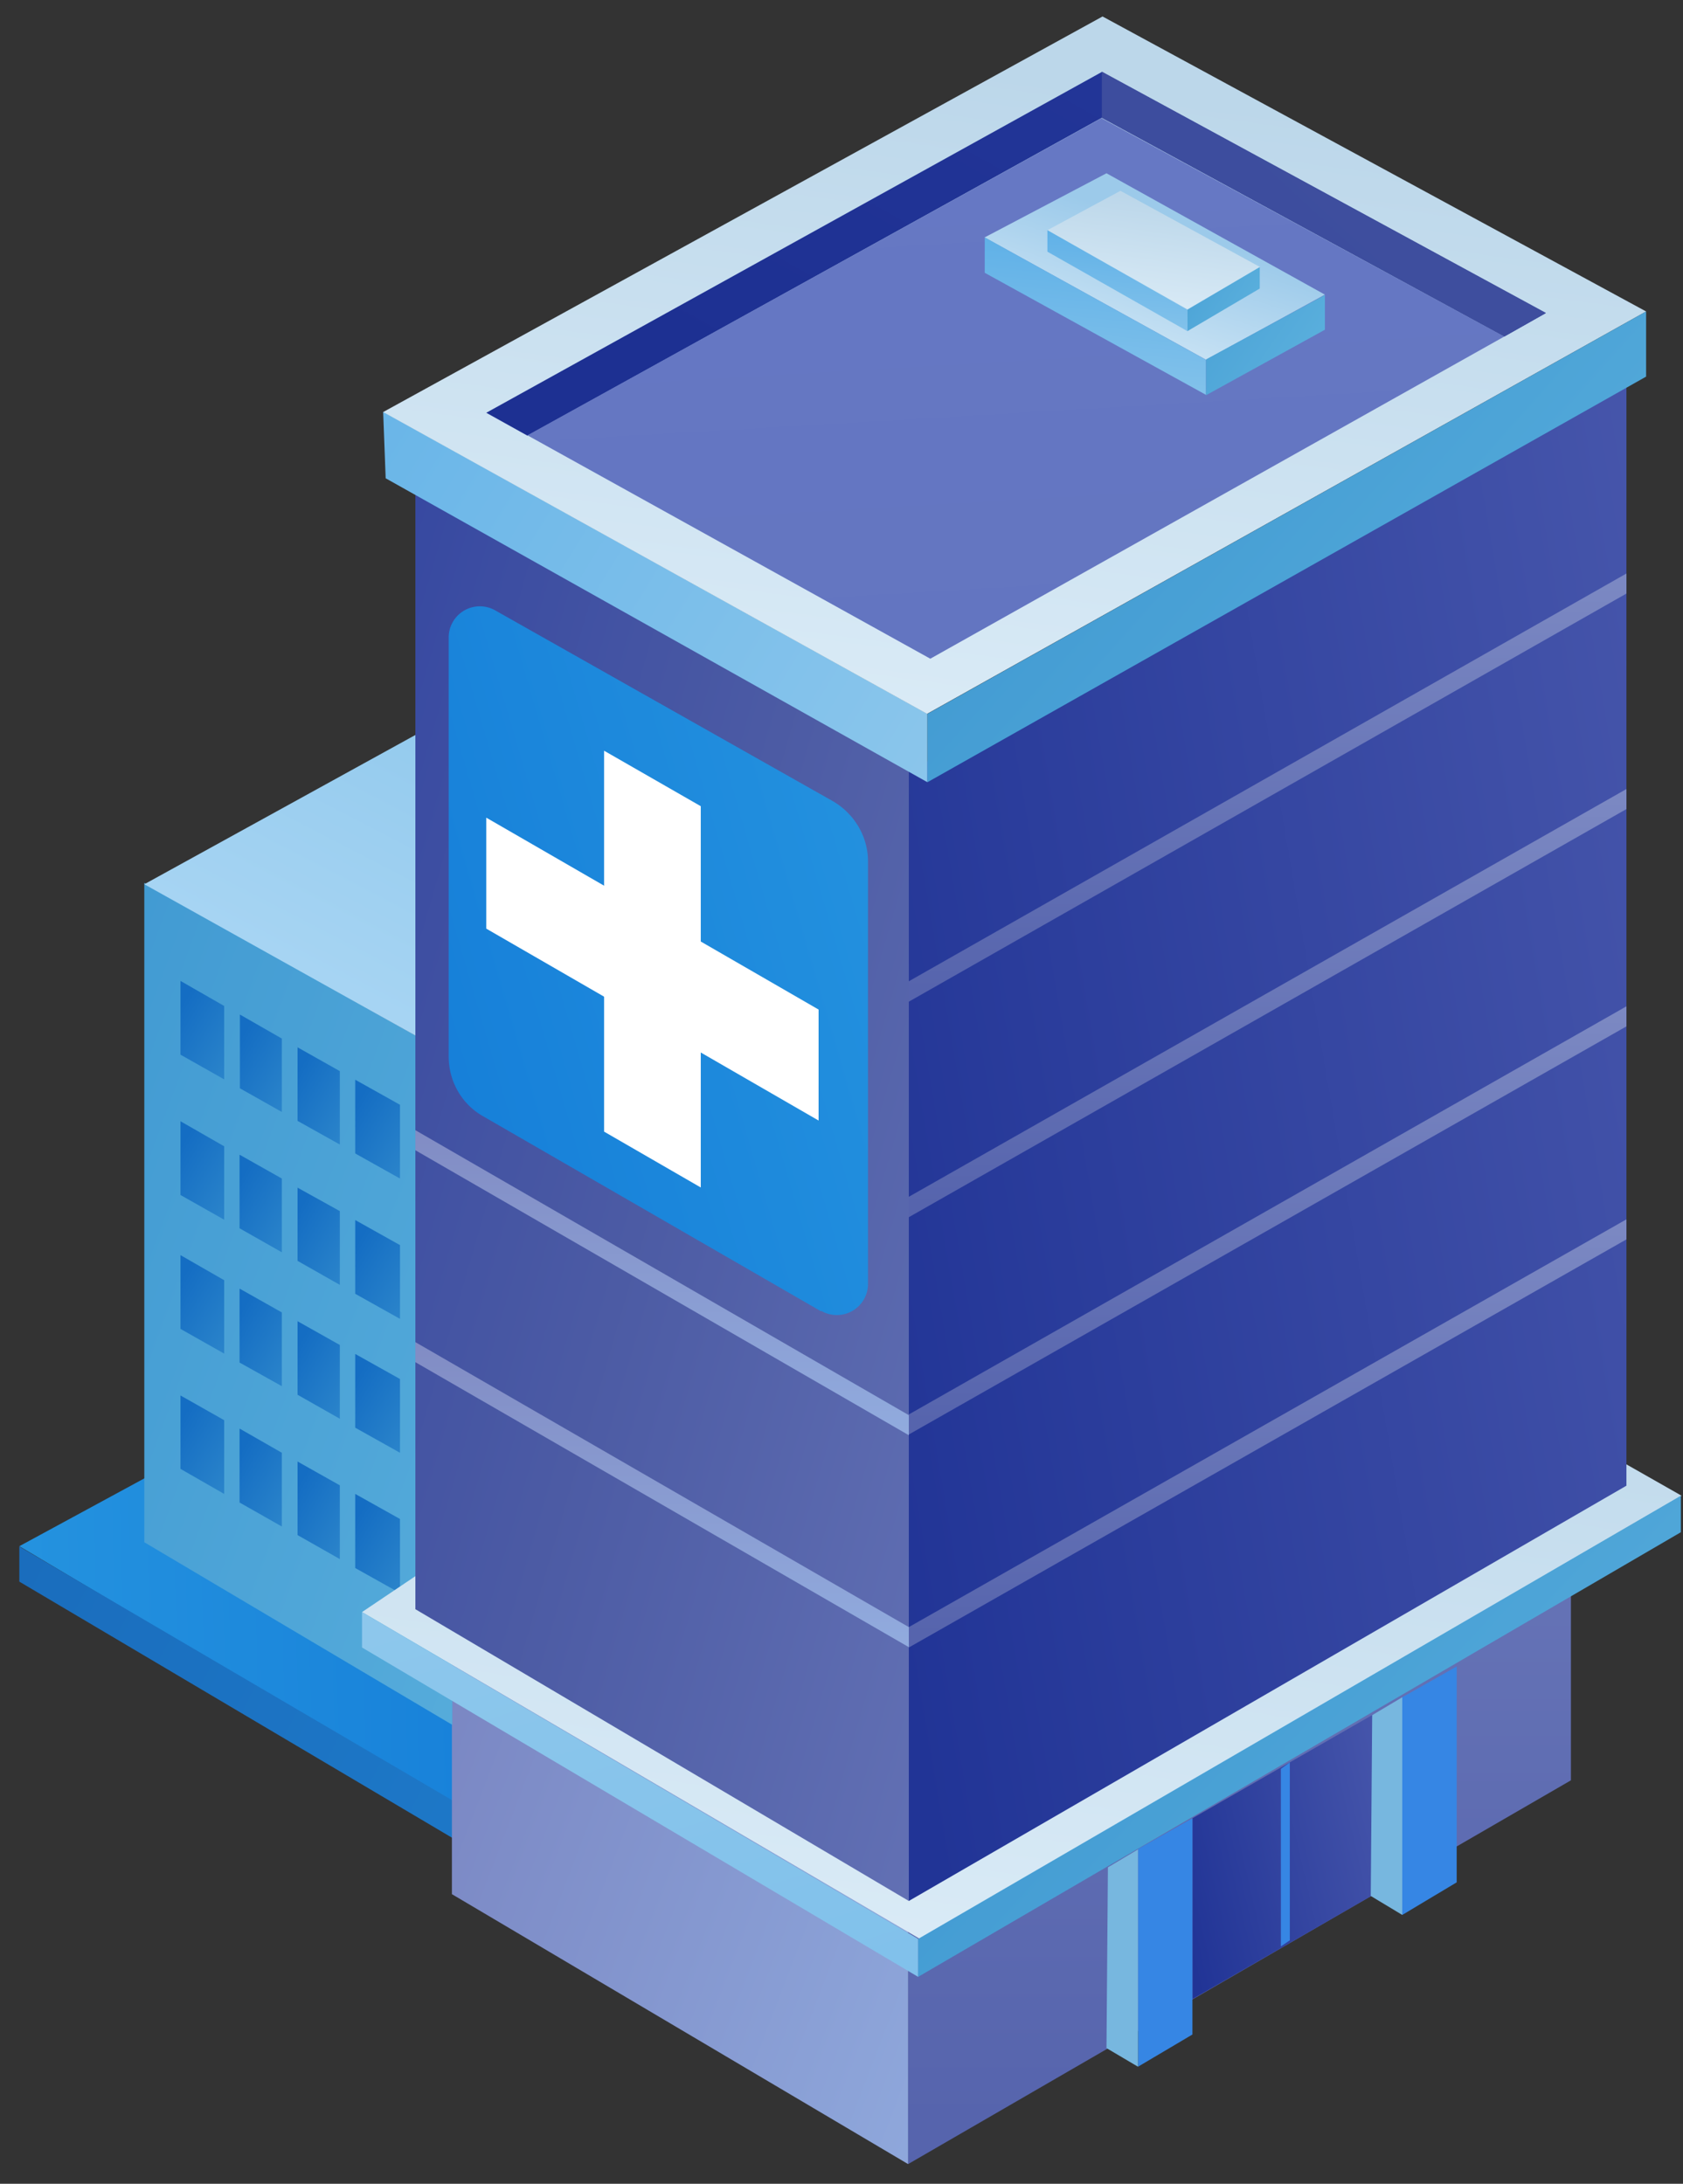 <svg xmlns="http://www.w3.org/2000/svg" fill="none" viewBox="0 0 47 61">
  <rect x="0" y="0" width="47" height="61" fill="#333333" stroke="none"/>
  <path fill="url(#a)" d="M18.12 33.65.54 43.19l16.37 9.74 20.3-13-18.79-10.78-.3 4.5Z"/>
  <path fill="url(#b)" d="M.54 43.19v.99l15.54 9.2v-1.07L.54 43.2Z"/>
  <path fill="url(#c)" d="M25.36 31.3v29.15l-12.74-7.54V24.14l12.74 7.15Z"/>
  <path fill="url(#d)" d="M43.87 21.26v28.47L25.36 60.45V31.3l18.5-10.03Z"/>
  <path fill="url(#e)" d="M4.03 24.66v18.42l8.6 5.1V29.5l-8.6-4.84Z"/>
  <path fill="url(#f)" d="m23.9 23.12-8.56-4.65L4.03 24.7l8.6 4.8 11.27-6.38Z"/>
  <path fill="url(#g)" d="m5.04 27.4 1.22.7v2.05l-1.22-.69v-2.05Z"/>
  <path fill="url(#h)" d="m6.7 28.34 1.17.67v2.05L6.7 30.4v-2.06Z"/>
  <path fill="url(#i)" d="m8.3 29.25 1.19.67v2.05l-1.18-.66v-2.06Z"/>
  <path fill="url(#j)" d="M11.17 30.86v2.06l-1.25-.7v-2.06l1.25.7Z"/>
  <path fill="url(#k)" d="m5.04 31.32 1.22.7v2.05l-1.22-.69v-2.06Z"/>
  <path fill="url(#l)" d="m6.7 32.26 1.17.66v2.06l-1.18-.67v-2.05Z"/>
  <path fill="url(#m)" d="m8.3 33.17 1.19.66v2.06l-1.18-.67v-2.05Z"/>
  <path fill="url(#n)" d="M11.17 34.78v2.06l-1.25-.7v-2.06l1.25.7Z"/>
  <path fill="url(#o)" d="m5.04 35.06 1.22.7v2.05l-1.22-.69v-2.06Z"/>
  <path fill="url(#p)" d="m6.7 36 1.17.66v2.06l-1.18-.66V36Z"/>
  <path fill="url(#q)" d="m8.3 36.9 1.19.67v2.06l-1.18-.67V36.9Z"/>
  <path fill="url(#r)" d="M11.17 38.52v2.06l-1.25-.7v-2.06l1.25.7Z"/>
  <path fill="url(#s)" d="m5.04 38.98 1.22.69v2.06l-1.22-.7v-2.05Z"/>
  <path fill="url(#t)" d="m6.7 39.91 1.17.67v2.06l-1.18-.67v-2.06Z"/>
  <path fill="url(#u)" d="m8.3 40.82 1.19.67v2.06l-1.18-.67v-2.06Z"/>
  <path fill="url(#v)" d="M11.17 42.44v2.06l-1.25-.7v-2.07l1.25.7Z"/>
  <path fill="url(#w)" d="m12.25 43.59-2.14 1.44 15.58 9.13 21.27-12.38L28 31 12.25 43.6Z"/>
  <path fill="url(#x)" d="M25.38 21.55V53.1L11.6 44.95V13.8l13.78 7.74Z"/>
  <path fill="url(#y)" d="M25.38 39.53v.56L11.6 32.13v-.56l13.78 7.96Z"/>
  <path fill="url(#z)" d="M25.38 45.45v.56L11.6 38.05v-.56l13.78 7.96Z"/>
  <path fill="url(#A)" d="M45.42 10.68V41.5L25.38 53.1V21.55l20.04-10.87Z"/>
  <path fill="url(#B)" d="m10.77 13.36 15.13 8.49v-1.91L10.7 11.5l.07 1.85Z"/>
  <path fill="url(#C)" d="M45.97 8.7 30.79.46 10.7 11.51l15.19 8.43L45.97 8.7Z"/>
  <path fill="url(#D)" d="M25.9 19.94 45.97 8.7v1.82L25.9 21.85v-1.91Z"/>
  <path fill="url(#E)" d="m43.16 8.75-1.15.65-11.24-6.11-16.04 8.88-1.15-.64 17.19-9.52 12.4 6.74Z"/>
  <path fill="url(#F)" d="m42.01 9.4-16.03 9-11.25-6.24L30.76 3.3l11.25 6.1Z"/>
  <path fill="url(#G)" d="m43.16 8.75-1.15.65-11.24-6.11V2l12.4 6.74Z"/>
  <path fill="url(#H)" d="m27.5 6.63 3.4-1.79L37 8.23l-3.32 1.82-6.19-3.42Z"/>
  <path fill="url(#I)" d="M27.5 6.63v.99l6.18 3.41v-.98L27.5 6.63Z"/>
  <path fill="url(#J)" d="M37 8.23v.98l-3.32 1.83v-1L37 8.24Z"/>
  <path fill="url(#K)" d="m29.25 6.43 2.04-1.1 3.9 2.13-2.03 1.18-3.91-2.21Z"/>
  <path fill="url(#L)" d="M29.25 6.43v.6l3.91 2.22v-.6l-3.91-2.22Z"/>
  <path fill="url(#M)" d="M35.18 7.46v.6l-2.02 1.19v-.6l2.02-1.19Z"/>
  <path fill="url(#N)" d="M10.11 45.03v.99l15.53 9.2v-1.06l-15.53-9.13Z"/>
  <path fill="url(#O)" d="M25.64 54.16v1.06l21.3-12.42v-1.02l-21.3 12.38Z"/>
  <path fill="url(#P)" d="M33.3 50.8v5.04l5.05-2.91v-5.04l-5.05 2.9Z"/>
  <path fill="#3686E4" d="m36.02 54.2-.25.17v-4.96l.25-.18v4.97Zm-2.72-3.4v6.03l-1.52.9v-6.08l1.52-.86Z"/>
  <path fill="#77B7DF" d="m31.78 57.73-.88-.52.04-5.05.84-.5v6.07Z"/>
  <path fill="#3686E4" d="M40.68 46.55v6.03l-1.52.91v-6.08l1.52-.86Z"/>
  <path fill="#77B7DF" d="m39.16 53.49-.88-.53.04-5.05.84-.5v6.08Z"/>
  <path fill="url(#Q)" d="m22.93 36.63-9.44-5.45c-.6-.34-.96-.98-.96-1.67V17.8a.87.87 0 0 1 1.3-.75l9.43 5.33c.6.35.98.99.98 1.68v11.8a.87.87 0 0 1-1.3.76Z"/>
  <path fill="#fff" d="M13.58 25.94v-3.1l9.28 5.36v3.1l-9.28-5.36Z"/>
  <path fill="#fff" d="m16.87 20.97 2.7 1.55v10.65l-2.7-1.56V20.97Z"/>
  <path fill="url(#R)" d="M45.42 16.02v.56l-20.04 11.4v-.57l20.04-11.39Z"/>
  <path fill="url(#S)" d="M45.42 22.04v.56L25.38 34v-.57l20.04-11.39Z"/>
  <path fill="url(#T)" d="M45.42 28.11v.56l-20.04 11.4v-.56l20.04-11.4Z"/>
  <path fill="url(#U)" d="M45.42 34.06v.56l-20.04 11.4v-.57l20.04-11.39Z"/>
  <defs>
    <linearGradient id="a" x1="21.15" x2="-3.95" y1="56.45" y2="57.21" gradientUnits="userSpaceOnUse">
      <stop stop-color="#1077D6"/>
      <stop offset="1" stop-color="#2999E1"/>
    </linearGradient>
    <linearGradient id="b" x1="-.06" x2="30.12" y1="44.69" y2="60.45" gradientUnits="userSpaceOnUse">
      <stop stop-color="#1A6DBD"/>
      <stop offset="1" stop-color="#2186D5"/>
    </linearGradient>
    <linearGradient id="c" x1="8.66" x2="26.96" y1="54.63" y2="61.66" gradientUnits="userSpaceOnUse">
      <stop stop-color="#7985C2"/>
      <stop offset="1" stop-color="#91ABDE"/>
    </linearGradient>
    <linearGradient id="d" x1="34.61" x2="34.61" y1="21.26" y2="60.45" gradientUnits="userSpaceOnUse">
      <stop stop-color="#7C89C3"/>
      <stop offset=".97" stop-color="#5664AD"/>
    </linearGradient>
    <linearGradient id="e" x1="-13.51" x2="28.83" y1="19.36" y2="35.02" gradientUnits="userSpaceOnUse">
      <stop offset=".13" stop-color="#338ECC"/>
      <stop offset="1" stop-color="#62B6E0"/>
    </linearGradient>
    <linearGradient id="f" x1="11.7" x2="6.61" y1="18.03" y2="27.85" gradientUnits="userSpaceOnUse">
      <stop stop-color="#8FC8EC"/>
      <stop offset="1" stop-color="#AAD6F4"/>
    </linearGradient>
    <linearGradient id="g" x1="4.6" x2="7.76" y1="28.84" y2="30.76" gradientUnits="userSpaceOnUse">
      <stop stop-color="#146DC3"/>
      <stop offset="1" stop-color="#3C96D0"/>
    </linearGradient>
    <linearGradient id="h" x1="6.27" x2="9.37" y1="29.76" y2="31.58" gradientUnits="userSpaceOnUse">
      <stop stop-color="#146DC3"/>
      <stop offset="1" stop-color="#3C96D0"/>
    </linearGradient>
    <linearGradient id="i" x1="7.88" x2="10.98" y1="30.67" y2="32.5" gradientUnits="userSpaceOnUse">
      <stop stop-color="#146DC3"/>
      <stop offset="1" stop-color="#3C96D0"/>
    </linearGradient>
    <linearGradient id="j" x1="9.48" x2="12.68" y1="31.6" y2="33.56" gradientUnits="userSpaceOnUse">
      <stop stop-color="#146DC3"/>
      <stop offset="1" stop-color="#3C96D0"/>
    </linearGradient>
    <linearGradient id="k" x1="4.6" x2="7.77" y1="32.76" y2="34.67" gradientUnits="userSpaceOnUse">
      <stop stop-color="#146DC3"/>
      <stop offset="1" stop-color="#3C96D0"/>
    </linearGradient>
    <linearGradient id="l" x1="6.27" x2="9.37" y1="33.68" y2="35.5" gradientUnits="userSpaceOnUse">
      <stop stop-color="#146DC3"/>
      <stop offset="1" stop-color="#3C96D0"/>
    </linearGradient>
    <linearGradient id="m" x1="7.88" x2="10.98" y1="34.59" y2="36.41" gradientUnits="userSpaceOnUse">
      <stop stop-color="#146DC3"/>
      <stop offset="1" stop-color="#3C96D0"/>
    </linearGradient>
    <linearGradient id="n" x1="9.48" x2="12.68" y1="35.52" y2="37.48" gradientUnits="userSpaceOnUse">
      <stop stop-color="#146DC3"/>
      <stop offset="1" stop-color="#3C96D0"/>
    </linearGradient>
    <linearGradient id="o" x1="4.6" x2="7.76" y1="36.5" y2="38.41" gradientUnits="userSpaceOnUse">
      <stop stop-color="#146DC3"/>
      <stop offset="1" stop-color="#3C96D0"/>
    </linearGradient>
    <linearGradient id="p" x1="6.27" x2="9.37" y1="37.42" y2="39.24" gradientUnits="userSpaceOnUse">
      <stop stop-color="#146DC3"/>
      <stop offset="1" stop-color="#3C96D0"/>
    </linearGradient>
    <linearGradient id="q" x1="7.88" x2="10.98" y1="38.33" y2="40.15" gradientUnits="userSpaceOnUse">
      <stop stop-color="#146DC3"/>
      <stop offset="1" stop-color="#3C96D0"/>
    </linearGradient>
    <linearGradient id="r" x1="9.48" x2="12.68" y1="39.26" y2="41.22" gradientUnits="userSpaceOnUse">
      <stop stop-color="#146DC3"/>
      <stop offset="1" stop-color="#3C96D0"/>
    </linearGradient>
    <linearGradient id="s" x1="4.6" x2="7.77" y1="40.41" y2="42.33" gradientUnits="userSpaceOnUse">
      <stop stop-color="#146DC3"/>
      <stop offset="1" stop-color="#3C96D0"/>
    </linearGradient>
    <linearGradient id="t" x1="6.27" x2="9.37" y1="41.33" y2="43.15" gradientUnits="userSpaceOnUse">
      <stop stop-color="#146DC3"/>
      <stop offset="1" stop-color="#3C96D0"/>
    </linearGradient>
    <linearGradient id="u" x1="7.88" x2="10.98" y1="42.24" y2="44.07" gradientUnits="userSpaceOnUse">
      <stop stop-color="#146DC3"/>
      <stop offset="1" stop-color="#3C96D0"/>
    </linearGradient>
    <linearGradient id="v" x1="9.48" x2="12.68" y1="43.18" y2="45.14" gradientUnits="userSpaceOnUse">
      <stop stop-color="#146DC3"/>
      <stop offset="1" stop-color="#3C96D0"/>
    </linearGradient>
    <linearGradient id="w" x1="27.34" x2="22.93" y1="32.73" y2="60.97" gradientUnits="userSpaceOnUse">
      <stop stop-color="#BCD7EA"/>
      <stop offset="1" stop-color="#E3F1FA"/>
    </linearGradient>
    <linearGradient id="x" x1="5.76" x2="31.21" y1="31.84" y2="39.24" gradientUnits="userSpaceOnUse">
      <stop stop-color="#3648A1"/>
      <stop offset=".46" stop-color="#4C5BA4"/>
      <stop offset="1" stop-color="#6573B6"/>
    </linearGradient>
    <linearGradient id="y" x1="18.49" x2="18.49" y1="31.57" y2="40.09" gradientUnits="userSpaceOnUse">
      <stop stop-color="#818CC4"/>
      <stop offset="1" stop-color="#91ABDE"/>
    </linearGradient>
    <linearGradient id="z" x1="18.49" x2="18.49" y1="37.49" y2="46.01" gradientUnits="userSpaceOnUse">
      <stop stop-color="#818CC4"/>
      <stop offset="1" stop-color="#91ABDE"/>
    </linearGradient>
    <linearGradient id="A" x1="22.72" x2="51.2" y1="31.97" y2="27.12" gradientUnits="userSpaceOnUse">
      <stop stop-color="#213496"/>
      <stop offset="1" stop-color="#4A59AD"/>
    </linearGradient>
    <linearGradient id="B" x1="4.06" x2="27.48" y1="9.67" y2="24.05" gradientUnits="userSpaceOnUse">
      <stop stop-color="#5EB0E7"/>
      <stop offset="1" stop-color="#8FC8EC"/>
    </linearGradient>
    <linearGradient id="C" x1="27.28" x2="24.02" y1="1.91" y2="25.8" gradientUnits="userSpaceOnUse">
      <stop stop-color="#BCD7EA"/>
      <stop offset="1" stop-color="#E3F1FA"/>
    </linearGradient>
    <linearGradient id="D" x1="-15.01" x2="30.63" y1="5.74" y2="46.53" gradientUnits="userSpaceOnUse">
      <stop offset=".46" stop-color="#338ECC"/>
      <stop offset="1" stop-color="#62B6E0"/>
    </linearGradient>
    <linearGradient id="E" x1="13.58" x2="43.74" y1="7.09" y2="-47.11" gradientUnits="userSpaceOnUse">
      <stop stop-color="#1D3092"/>
      <stop offset="1" stop-color="#3648AA"/>
    </linearGradient>
    <linearGradient id="F" x1="17.12" x2="19.7" y1="4.93" y2="48.83" gradientUnits="userSpaceOnUse">
      <stop stop-color="#6678C4"/>
      <stop offset=".44" stop-color="#6274BF"/>
      <stop offset=".93" stop-color="#5866B2"/>
      <stop offset="1" stop-color="#5664AF"/>
    </linearGradient>
    <linearGradient id="G" x1="183.63" x2="-45.07" y1="-2.07" y2="246.48" gradientUnits="userSpaceOnUse">
      <stop stop-color="#5664A9"/>
      <stop offset=".61" stop-color="#263894"/>
    </linearGradient>
    <linearGradient id="H" x1="32.79" x2="31.08" y1="6.39" y2="11.63" gradientUnits="userSpaceOnUse">
      <stop stop-color="#9CCAEA"/>
      <stop offset="1" stop-color="#E3F1FA"/>
    </linearGradient>
    <linearGradient id="I" x1="29.17" x2="28.61" y1="6.6" y2="11.95" gradientUnits="userSpaceOnUse">
      <stop stop-color="#5EB0E7"/>
      <stop offset="1" stop-color="#8FC8EC"/>
    </linearGradient>
    <linearGradient id="J" x1="26.93" x2="36.11" y1="7.59" y2="13.93" gradientUnits="userSpaceOnUse">
      <stop offset=".08" stop-color="#338ECC"/>
      <stop offset="1" stop-color="#62B6E0"/>
    </linearGradient>
    <linearGradient id="K" x1="32.04" x2="31.48" y1="5.57" y2="9.64" gradientUnits="userSpaceOnUse">
      <stop stop-color="#BCD7EA"/>
      <stop offset="1" stop-color="#E3F1FA"/>
    </linearGradient>
    <linearGradient id="L" x1="30.31" x2="29.95" y1="6.41" y2="9.83" gradientUnits="userSpaceOnUse">
      <stop stop-color="#5EB0E7"/>
      <stop offset="1" stop-color="#8FC8EC"/>
    </linearGradient>
    <linearGradient id="M" x1="29.04" x2="34.79" y1="7.06" y2="10.86" gradientUnits="userSpaceOnUse">
      <stop offset=".08" stop-color="#338ECC"/>
      <stop offset="1" stop-color="#62B6E0"/>
    </linearGradient>
    <linearGradient id="N" x1="28.18" x2="11.51" y1="94.63" y2="42.75" gradientUnits="userSpaceOnUse">
      <stop stop-color="#5EB0E7"/>
      <stop offset="1" stop-color="#8FC8EC"/>
    </linearGradient>
    <linearGradient id="O" x1="-17.76" x2="29.1" y1="38.75" y2="82.16" gradientUnits="userSpaceOnUse">
      <stop offset=".46" stop-color="#338ECC"/>
      <stop offset="1" stop-color="#62B6E0"/>
    </linearGradient>
    <linearGradient id="P" x1="32.63" x2="39.64" y1="51.88" y2="50.27" gradientUnits="userSpaceOnUse">
      <stop stop-color="#213496"/>
      <stop offset="1" stop-color="#4A59AD"/>
    </linearGradient>
    <linearGradient id="Q" x1="6.97" x2="32.3" y1="35.36" y2="27.97" gradientUnits="userSpaceOnUse">
      <stop stop-color="#1077D6"/>
      <stop offset="1" stop-color="#2999E1"/>
    </linearGradient>
    <linearGradient id="R" x1="35.4" x2="35.4" y1="16.02" y2="27.97" gradientUnits="userSpaceOnUse">
      <stop stop-color="#7C89C3"/>
      <stop offset=".97" stop-color="#5664AD"/>
    </linearGradient>
    <linearGradient id="S" x1="35.4" x2="35.4" y1="22.04" y2="33.99" gradientUnits="userSpaceOnUse">
      <stop stop-color="#7C89C3"/>
      <stop offset=".97" stop-color="#5664AD"/>
    </linearGradient>
    <linearGradient id="T" x1="35.4" x2="35.4" y1="28.11" y2="40.06" gradientUnits="userSpaceOnUse">
      <stop stop-color="#7C89C3"/>
      <stop offset=".97" stop-color="#5664AD"/>
    </linearGradient>
    <linearGradient id="U" x1="35.4" x2="35.4" y1="34.06" y2="46.01" gradientUnits="userSpaceOnUse">
      <stop stop-color="#7C89C3"/>
      <stop offset=".97" stop-color="#5664AD"/>
    </linearGradient>
  </defs>
</svg>
